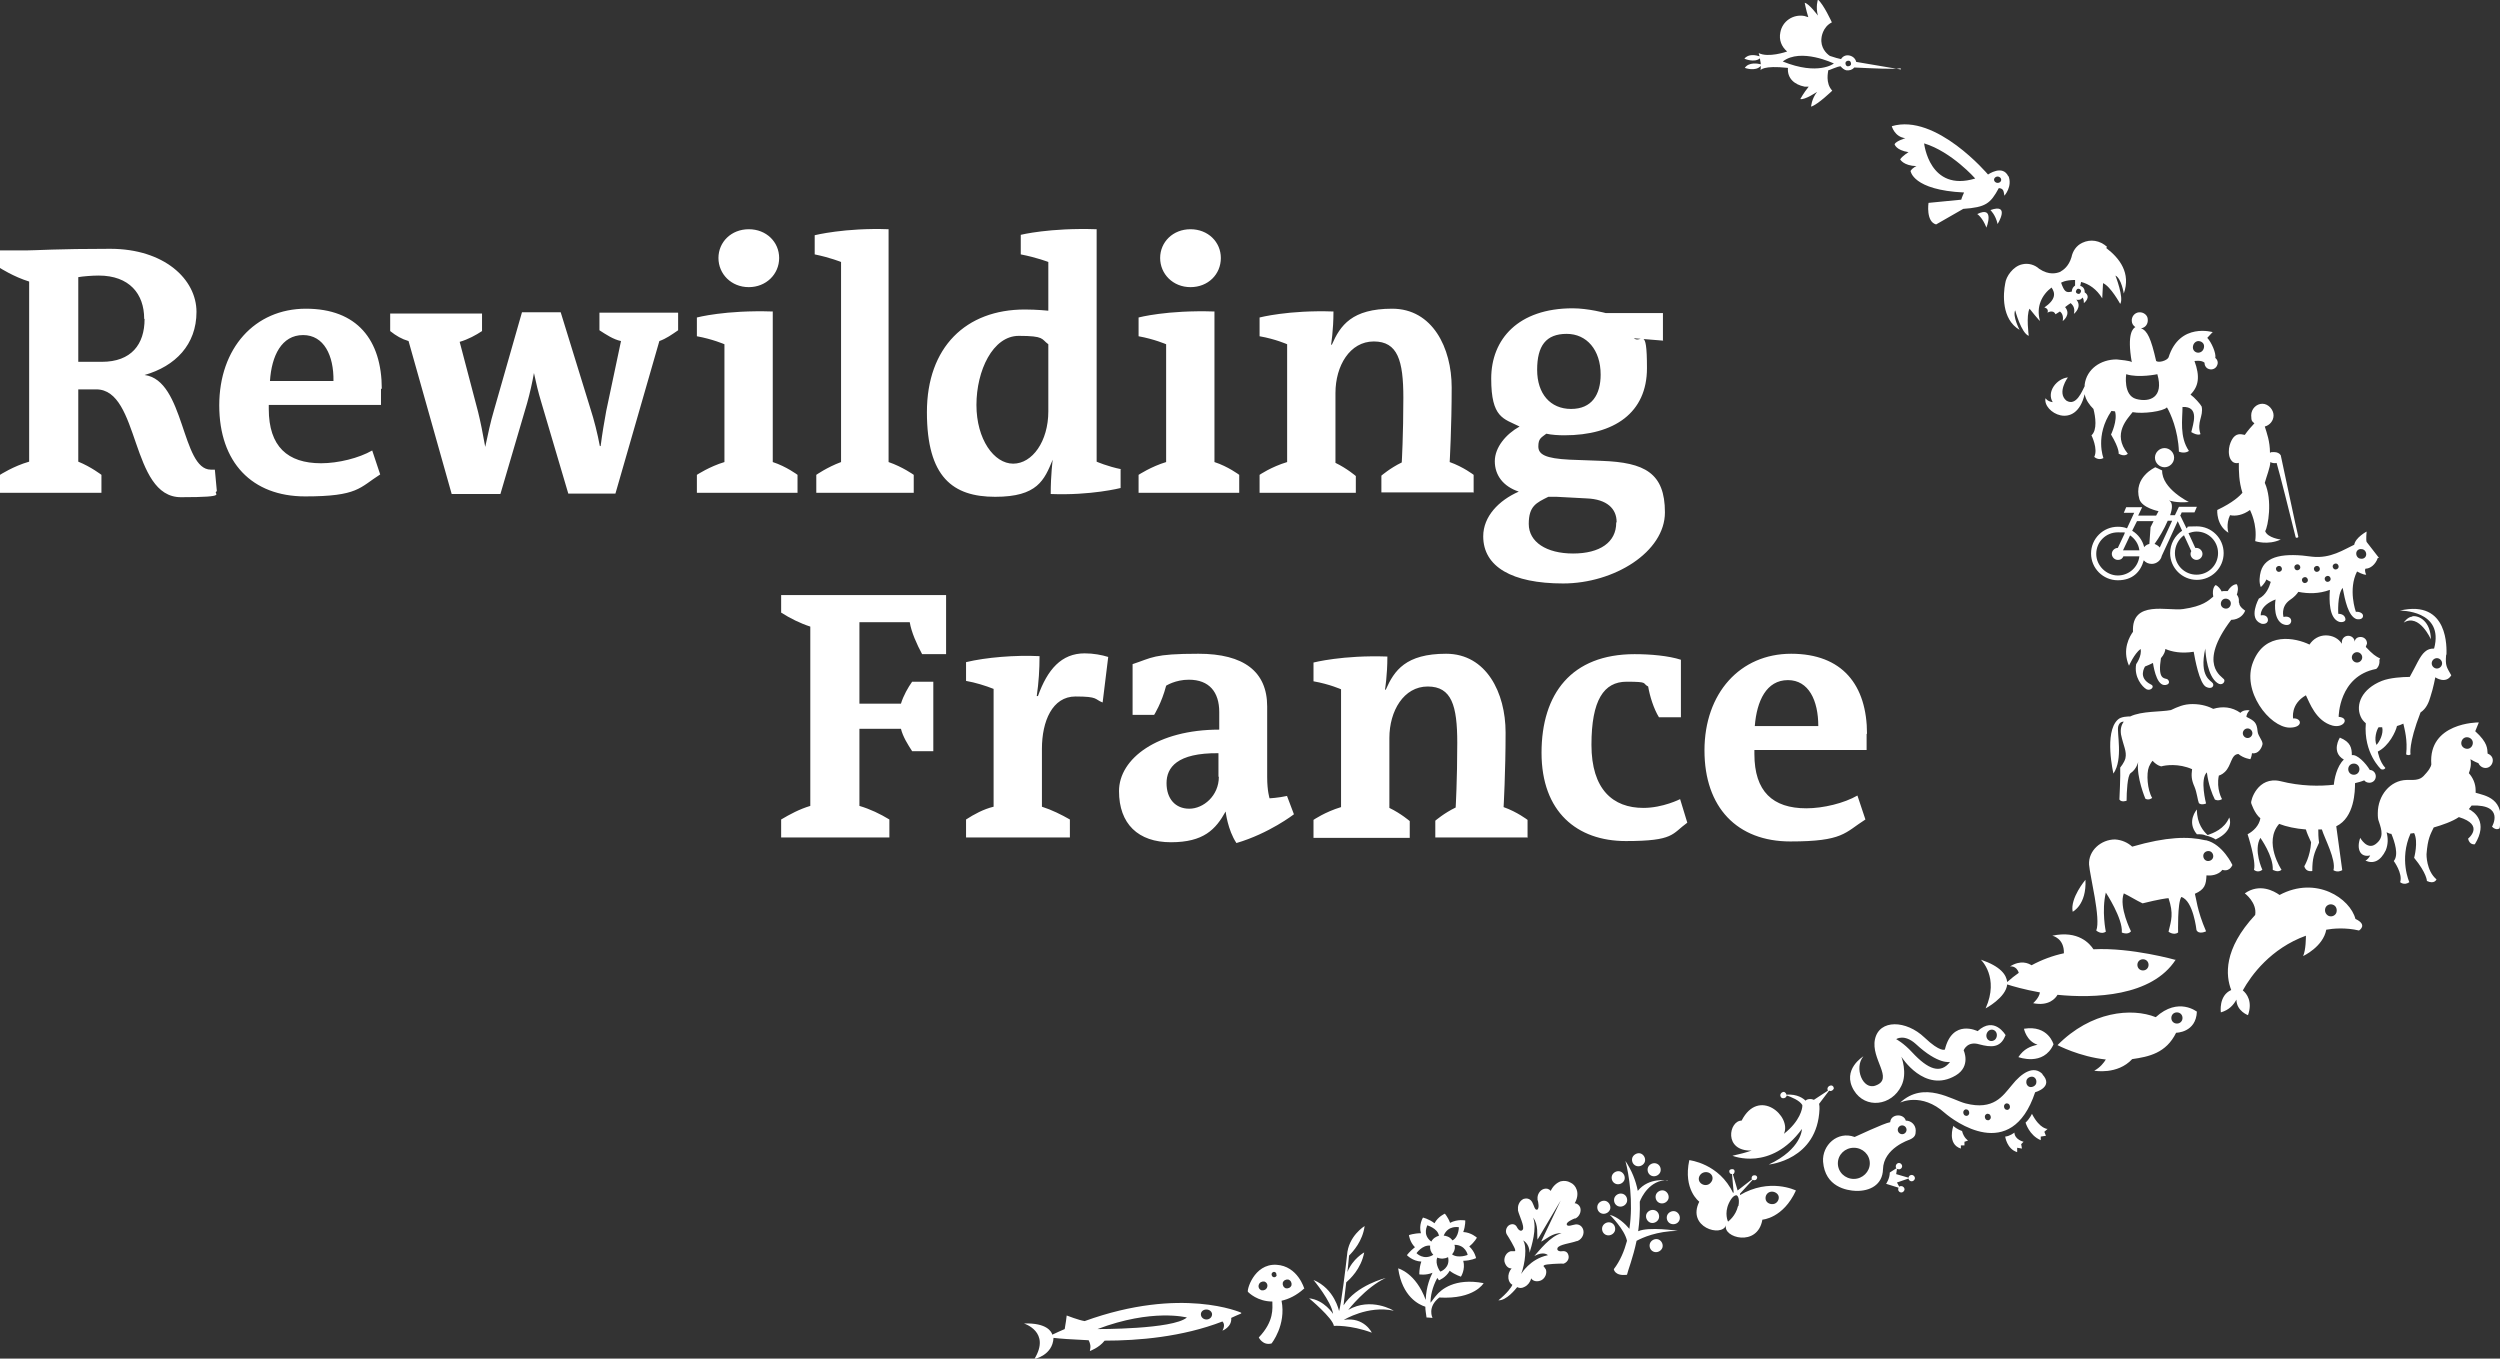 <?xml version="1.0" encoding="UTF-8"?>
<svg id="Layer_1" xmlns="http://www.w3.org/2000/svg" version="1.1" viewBox="0 0 626 340.2">
  <rect x="0" y="0" width="626" height="340.2" fill="#333333" stroke="none"/>
  <!-- Generator: Adobe Illustrator 29.5.0, SVG Export Plug-In . SVG Version: 2.1.0 Build 137)  -->
  <defs>
    <style>
      .st0 {
        fill: #fff;
      }
    </style>
  </defs>
  <g id="Rewilding_France">
    <path class="st0" d="M455.2,181.8h-15.8c.5-6.3,2.9-11.5,8.3-11.5,5.2,0,7.6,5.1,7.6,11.5M467.5,183.8c0-12.3-6.2-20.1-19-20.1s-21.7,9.9-21.7,24.2,8.2,22.8,21.5,22.8,13.6-2.2,18.8-5.5l-2-6c-3.3,1.9-8.5,3.2-12.8,3.2-8.4,0-13-4.2-13-13.6v-1h28.1c0-1.2,0-2.8,0-4.1M420.7,200.1s-4.3,2.2-9.2,2.2c-7.6,0-13-4.6-13-15.8s3.1-15.8,8.8-15.8,3.8.4,5.4,1.2c.4,2.4,1.4,5.6,2.7,7.7h5.5v-14.4c-3.1-1-7.6-1.4-11.6-1.4-15.8,0-23.3,9.9-23.3,24.7s8.9,22.1,21.1,22.1,11.5-1.8,15.4-4.6l-1.8-5.9ZM382.5,209.8v-4.5s-2.6-2-6-3.2c0,0,.5-8.8.5-18.7s-4.8-19.7-14.9-19.7-13,4.2-15.1,9h-.2s.6-3.5.6-8.3c-11.2-.4-18.5,1.5-18.5,1.5v4.7c4,.7,6.9,2,6.9,2v29.5c-4,1.2-6.9,3.2-6.9,3.2v4.5h24.1v-4.2s-2.2-1.9-5.1-3.3v-17.5c0-6.8,3.6-12.9,9.6-12.9s7.4,4.8,7.4,14.1-.4,16.2-.4,16.2c-2.9,1.4-5.1,3.3-5.1,3.3v4.2h23.2ZM305.2,194.5c0,4.8-3.9,8-7.4,8s-5.7-2.5-5.7-6.4,2.6-7.6,13-7.5v5.9h0ZM322.3,199.3c-2.3.5-4.4.6-4.4.6,0,0-.6-1.8-.6-5.3v-17.7c0-8.7-5.8-13.2-17.2-13.2s-11.6,1-16.5,2.6v12.7h5.4s1.9-3,3-7.3c0,0,2.3-1.5,5.7-1.5,5.1,0,7.6,3.1,7.6,8.1v4.4c-15.4,0-25.1,7.2-25.1,15.4s4.8,12.8,13,12.8,11.2-3.2,13.7-7.7h0s.5,4.6,2.7,7.9c8.2-2.4,14.4-7.2,14.4-7.2l-1.7-4.5ZM277.5,164.5c-1.6-.5-3.7-.9-5.9-.9-5.8,0-9.3,4-11.7,10.7h-.3c.5-3.4.7-6.7.7-10-6.1-.3-13.4.3-18.4,1.5v4.7c2.3.4,4.9,1.2,6.9,2v29.5c-2.5.6-4.9,1.9-6.9,3.2v4.5h26v-4.5c-2.1-1.2-4.5-2.4-7-3.2v-14.5c0-6.9,2.6-13.1,8.4-13.1s4.7.7,6.8,1.5l1.4-11.4ZM236.9,163.9v-14.9h-41.3v4.4c2.2,1.4,4.8,2.7,7.3,3.5v44.9c-2.7.8-5.1,2.1-7.3,3.4v4.5h27.1v-4.5c-2.3-1.4-4.8-2.6-7.5-3.4v-19.3h10.4c.5,2,1.7,3.9,2.8,5.6h5.3v-17.4h-5.3c-1,1.4-2.2,3.5-2.8,5.5h-10.4v-20.4h12.6c.4,2.5,1.8,5.6,3.1,8h6Z"/>
    <path class="st0" d="M404.7,130.9c0,4.9-4.1,7.7-10.8,7.7s-11.1-2.9-11.1-7.4,1.9-5.3,4.9-6.8c0,0,.5,0,2.1,0l7.5.4c5.1.2,7.5,2.6,7.5,5.9M400.8,93.8c0,5-2.2,8.6-7.4,8.6s-8.5-3.8-8.5-9.8,2.2-9,7.4-9c5,0,8.5,4,8.5,10.2M416.4,85.2v-6.8h-14.3s-4.4-1.2-8.3-1.2c-13.6,0-20.4,7.7-20.4,17.6s3.1,10,7.1,12c-3.4,1.9-6.2,5.2-6.2,8.7s2.1,6.3,6,7.6c-5,2.2-8.9,6.2-8.9,11.2,0,7.6,7.2,11.8,20,11.8s25.5-7.9,25.5-17.8-5.1-12.5-15.8-12.9l-8.1-.3c-6-.3-7.8-1.3-7.8-3.3s.7-2.2,2-3.2c1.3.3,3.1.4,4.5.4,12.6,0,20.7-5.7,20.7-16.8s-1.4-6-3.3-7.5l7.4.6ZM369,123.4v-4.5s-2.6-2-6-3.2c0,0,.5-8.8.5-18.7s-4.8-19.7-14.9-19.7-13,4.2-15.1,9h-.2s.6-3.5.6-8.3c-11.2-.4-18.5,1.5-18.5,1.5v4.7c4,.7,6.9,2,6.9,2v29.5c-4,1.2-6.9,3.2-6.9,3.2v4.5h24.1v-4.2s-2.2-1.9-5.1-3.3v-17.5c0-6.8,3.6-12.9,9.6-12.9s7.4,4.8,7.4,14.1-.4,16.2-.4,16.2c-2.9,1.4-5.1,3.3-5.1,3.3v4.2s23.2,0,23.2,0ZM310.3,123.4v-4.5s-2.8-2.1-6.2-3.2v-37.7c-11.9-.4-19,1.5-19,1.5v4.7c3.9.7,6.9,2,6.9,2v29.5c-3.7,1.1-6.9,3.2-6.9,3.2v4.5s25.2,0,25.2,0ZM305.7,64.6c0-4-3.2-7.2-7.6-7.2s-7.6,3.2-7.6,7.2,3.2,7.3,7.6,7.3,7.6-3.2,7.6-7.3M262.5,103c0,7.5-4,13.1-8.8,13.1s-9.2-6.1-9.2-14.7,4.1-17.3,10.6-17.3,5.6.8,7.4,2.1v16.7ZM280.8,117.5c-3.5-.7-6.2-1.9-6.2-1.9v-58.2c-11.8-.4-19,1.4-19,1.4v4.9c4.1.8,6.9,1.9,6.9,1.9v12.2s-2.8-.3-5.9-.3c-14.7,0-24.5,9.4-24.5,25.7s6.5,21.2,17.1,21.2,12.3-4.2,14.4-9.3h0c0,0-.5,3.7-.5,8.6,10.1.4,17.5-1.5,17.5-1.5v-4.8ZM228.8,123.4v-4.5s-2.8-2-6.3-3.2v-58.3c-10.9-.4-18.5,1.5-18.5,1.5v4.8c3.9.8,6.6,1.9,6.6,1.9v50.1c-3.5,1.3-6.2,3.2-6.2,3.2v4.5s24.5,0,24.5,0ZM199.7,123.4v-4.5s-2.8-2.1-6.2-3.2v-37.7c-11.9-.4-19,1.5-19,1.5v4.7c3.9.7,6.9,2,6.9,2v29.5c-3.7,1.1-6.9,3.2-6.9,3.2v4.5s25.2,0,25.2,0ZM195.1,64.6c0-4-3.2-7.2-7.6-7.2s-7.6,3.2-7.6,7.2,3.2,7.3,7.6,7.3c4.3,0,7.6-3.2,7.6-7.3M169.7,78.3h-19.6v4.4c1.7,1.1,3.5,2.3,5.4,2.7l-3.7,17.5c-.5,2.8-1,5.6-1.4,8.8h-.2c-.6-3.2-1.4-6.4-2.4-9.5l-7.4-24h-9.7l-7,24.5c-.9,3-1.5,6-2.2,9.2h0c-.6-3.4-1.2-6.4-1.8-8.8l-4.6-17.5c2.1-.6,4.1-1.7,5.6-2.7v-4.4h-23v4.4c1.5,1.2,2.9,2,4.6,2.5l10.8,38.3h12.2l6.7-22.8c.7-2.5,1.3-5.2,1.7-7.5h0c.5,2.4,1.1,4.9,1.8,7.2l6.8,23h11.8l11-38.2c1.7-.6,3.1-1.6,4.7-2.7v-4.4h0ZM83.4,95.4h-15.8c.4-6.3,2.9-11.5,8.3-11.5,5.2,0,7.7,5.1,7.6,11.5M95.6,97.4c0-12.3-6.2-20.1-19-20.1s-21.7,9.9-21.7,24.2,8.2,22.8,21.5,22.8,13.6-2.2,18.8-5.5l-2-6c-3.3,1.9-8.5,3.2-12.8,3.2-8.4,0-13.1-4.2-13.1-13.6v-1h28.1c0-1.2,0-2.8,0-4.1M36.2,79.9c0,6.3-3.3,10.7-10.7,10.7h-5.9v-21.2c1-.2,3.5-.4,5.1-.4,7.7,0,11.4,4.6,11.4,10.8M53.8,117.6s-.5,0-1,0c-7.4,0-6.5-22.4-16.6-23.7,7.7-2.2,13-7.6,13-15.8s-8.1-15.8-21.6-15.8-18.6.4-20.9.4H0v4.4s3.4,2.2,7.3,3.4v45.1c-3.9,1.1-7.3,3.3-7.3,3.3v4.5h25.4v-4.5s-2.6-2-5.8-3.3v-18.1h4.5c11,0,8.5,27,21.2,27s7.6-.9,9-1.5l-.5-5.4Z"/>
  </g>
  <path id="Icons_purple" class="st0" d="M562.8,184.8c-.7,0-1.2-.6-1.2-1.2s.5-1.2,1.2-1.2,1.2.6,1.2,1.2-.5,1.2-1.2,1.2M565.3,183.1c-.2-2.2-.8-2.6-2.8-3.6,0-.4.3-1.2.8-1.6-.7-.2-1.8,0-2.3.6-2.1-1.5-4.5-1.7-6.8-1-1-.5-2.7-1.2-5.2-1.2-2.2,0-3.7.7-5.4,1.5-2.5.5-7.3.2-10.2,1.6-.5,0-2.3,0-3.1.8-3.5,3.2-1.1,13.5-1.1,13.5,2.5-3.6.8-10.3,1.2-11.8.3-1.1,1-1.2,1.4-1.2-.6.8-.9,1.8-.7,3.2.6,2.9,1.5,4.2,1.1,6-.3,1.1-1.3,2.3-1.3,2.3.1,1.9-.2,8-.2,8,.5.8,1.8.3,1.8.3,0-2.1.2-6.3,1-6.9,1.5-1,1.9-2.8,1.9-2.8-.5,3.8,1.8,9.2,1.8,9.2.9.5,1.7-.2,1.7-.2-1.2-2-1.5-6.1-.8-7.8.5-1.1.9-1.5.9-1.5,1.2,1.3,2.2,1.4,2.2,1.4,1-.3,4.3-.8,7.7.7-.2,1.6-.2,2.6.6,4.4.6,1.4.8,3.4,1.1,4.1,0,0,.5.6,1.8.1,0,0-1.6-6.1.2-7.8.4,3.1,1.3,5.4,2,6.8,0,0,.8.5,1.8-.1,0,0-1.5-2.5-.8-5.9,0,0,.8-.2,1.5-.9,1.7-1.6,1.5-4.4,3.4-4.5,1.3,1.1,3,1.3,3,1.3,0,0,.3-.6.4-1.5,1.6.3,2.4-1.3,2.6-2.1.3-.9-1.1-2.1-1.2-3.4M620.5,180.9s-12.5,0-11.7,10.5c0,0,0,.7-1.2,2.1-1.1,1.3-1.6,1.9-4.4,1.8,0,0-.2,0-.3,0s0,0-.1,0h0s-.2,0-.2,0c-4.1.1-7.2,3.9-7.2,8.3,0,.8,0,1.5.3,2.2,0,0,0,0,0,0,.7,2.1,1.3,4-.9,5.6-2.1,1.5-3.8-1.6-3.8-1.6-1,2.8,0,5,2.5,4.4-.6,1.1-1.2,1.3-1.2,1.3,2,.9,3.8.1,5.1-2.6.6-1.5.6-3,.2-4.5.4.2.8.4,1.2.4.8,1.9,1.9,5.3.6,6.8,0,0,2.3,3.1,1.6,5.3,0,0,1,.9,2.3,0,0,0-2.6-5.7.3-12.2.1,0,.4,0,.9-.1,1.1,2.2,0,6.2,0,6.2,3.2,3.9,3.2,5.8,3.2,5.8,1.9.9,2.4-.4,2.4-.4-2.6-2.2-2.5-6.3-2.5-6.3.3-4,1-5,1.8-6.7,2.1-.6,4.7-1.5,6.3-2.6,6.6,2,2.3,5.4,2.3,5.4.4,1.7,1.7,1.4,1.7,1.4,3.4-5.5-.1-8.1-1.5-8.8.2-.3.5-.6.7-.9,8.4-.3,5.1,5.3,5.1,5.3,1.1,1.1,1.9.4,1.9.4,1.6-7.6-3.8-8.2-6-8.9,0-.2,0-.4,0-.6,0-1.7-.7-3.2-1.7-4.3.3-.8.7-2.1.4-3.5,0,0,.9.6,2,1,.3.7,1,1.2,1.8,1.2,1,0,1.8-.9,1.8-1.9,0-.8-.5-1.4-1.3-1.7-.1-1.2.1-2.7-3.1-5.6l.9-2.2ZM619.2,186c0,.8-.6,1.5-1.4,1.5-.8,0-1.5-.6-1.5-1.4s.6-1.5,1.4-1.5,1.5.6,1.5,1.4M550.2,253.4s-4.7-3.9-10.4,1.3c-6-2.4-16.2-1.5-24.6,7,0,0,5.5,2.9,12.1,3.6-.5.8-1.4,2-2.9,2.8,0,0,5.8,1.1,9.5-2.9,4.2-.6,8.5-1.5,11-6.6,0,0,5,0,5.2-5.3M546.5,254.9c0,.8-.6,1.4-1.4,1.4s-1.4-.6-1.4-1.4.6-1.4,1.4-1.4c.8,0,1.4.6,1.4,1.4M514.2,261.5s0,0,0,0c0,0,0,0,0,0,0,0-1.3-4.9-7.4-3.9,0,0,.6,3.1,3.4,4-1.8.4-3.4,1-4.8,3.1,0,0,6.3,2.4,8.8-3.2M589.8,230.1c-1.3-5.1-9.8-10.9-19-6-1.4-1-5-3-8.7-.4,0,0,3.1,2.3,2.6,5.4-8,8.6-7.4,15.2-6,18.8-3.2,1.4-2.6,5.6-2.6,5.6,2.1-.6,3.2-1.9,3.9-3.2,0,0,0,.1,0,.1.1,2.8,2.9,3.8,2.9,3.8,1.2-3.4-.3-5.4-1.3-6.2,2.1-3.8,7-10.5,15.8-13.7,0,.4,0,3.6-.7,5.1,0,0,5-2.3,5.8-6.6,1.6-.3,4.8-.6,8.2.2,0,0,2.3-1.4-.9-2.9M585,228.6c-.3.7-1.2,1.1-2,.7-.7-.4-1-1.2-.7-2,.3-.7,1.2-1.1,2-.7.7.3,1,1.2.7,2M544.9,240.4s-11.2-3.2-20.7-2.7c-.9-1.4-3.8-4.8-10.3-3.4,0,0,3,.6,2.9,4.4-2.8.6-5.5,1.6-8.1,3-.8-.5-2.7-1.4-5.4.3,0,0,1.6-.3,2.2,1.6-1,.7-1.9,1.4-2.9,2.3-.2-1.8-1.6-3.9-6.6-5.6,0,0,4.7,4.4,1.2,12.2,0,0,5.1-2.7,5.4-6,1.2.4,4.3,1.3,8.2,2-.2,1.4-1.7,2.7-1.7,2.7,3.9.8,5.6-1.2,6.1-2.1,9,.9,23.6.5,29.6-8.8M538,241.6c0,.8-.6,1.4-1.4,1.4s-1.4-.6-1.4-1.4.6-1.4,1.4-1.4,1.4.6,1.4,1.4M527.6,61.8c-1.8-1.6-4.1-2-6.2-1-1.5.7-2.4,2.1-2.7,3.6-.7,2.3-2,3.2-2.9,3.7-.8.3-2.7.9-5.2-.8-1.1-1-2.7-1.5-4.3-1.1-2.2.5-4,3-4.2,4.8-.5,2.5-1,8.9,3.6,11.6,0,0-1.8-3.4-1.1-4.9,0,0,1.5,5.7,3.4,6.4,0,0-.7-5.1.2-6.8,0,0,2.7,3.4,2.6,3-1-3.5.5-6.5,2.9-8.3,1,1.4,1.1,3-1.8,5,0,0,1.2.2.8,1.3,0,0,1.4-.9,2,.4l1.1-.7c.3.2,1,.9.7,2.4,0,0,2.2-1.6.6-3.5.8-.6.9-.7,1.4-1,.4.4,1.2,1.1.8,2.7,0,0,2.2-1.7.6-3.6.4.2,1.3.1,1.5-.5.3.2.4.7.4,1.4,0,0,2-1.5.2-2.7,0,0,0-.1,0-.2,0-.7-.5-1.3-1.1-1.4l.2-1c2,.5,3.9,1.8,5.3,4.1l.2-3.8c1.9.8,4.3,5.2,4.3,5.2,1-1.5-1.2-7.1-1.2-7.1,1.5.7,2.1,4.5,2.1,4.5,1.8-5.1-1-8.8-4.4-11.4M519.6,70.1v1.4c-.4.3-.8.7-.8,1.5-1.5.4-1.9,0-2.7-2.2,0,0,.9-.7,3.6-.7M521.1,72.8c0,.3-.2.7-.5.8-.3,0-.7-.1-.8-.5,0-.3.2-.7.5-.8.3,0,.7.1.8.5M595.7,139.7s-1.5-1.9-3.1-4c-.2-.5,0-2.6,0-2.6,0,0-2.8,1.5-3.1,3.3-2.6,1.2-5.9,3.5-10.5,3-6.9-1-11.8-.3-12.9,3.7-.3,1.1-.5,2.7,0,3.9,0,0,.9-.7,1.4-1.9.3.2.7.4,1.1.6-.4,1.4-1.2,3.3-3,4.2,0,0-2.7,4.9.5,6.2.3.2,1.7.3,1.8-.8,0-1.1-1-1.4-1.8-1.2,0,0-.4-2.4,3.7-4,0,0-.8,4.4,1.5,6,.8.5,2.1.7,2.4-.4.2-1.1-1-1.5-1.9-1.2,0,0-.8-2.5,1.5-4.2,1.2-.8,1.8-1.5,2.2-2.1,2.5.5,5.2.5,7.9-.5-.2,2.7-.2,7.1,2.3,8,.7.2,1.6,0,1.6-.6-.1-1.5-1.8-1.4-1.8-1.4,0,0-.3-4.8,1.1-6.5.6,3.2,1.4,7,3.4,7.8.8.2,1.7,0,1.7-.8,0-.7-1-1.1-1.8-1,0,0-2-5.6.3-10.1,0,0,1.6.9,2.3.8,0,0-.5-.9-.2-1.5,1.2,0,2.5-1,3.1-2.7M571.4,142.5c0,.4-.4.7-.8.7-.4,0-.7-.4-.7-.8s.4-.7.8-.7c.4,0,.7.4.7.8M576,142.1c0,.4-.4.7-.8.7-.4,0-.7-.4-.7-.8,0-.4.4-.7.8-.7.4,0,.7.4.7.8M577.9,145.3c0,.4-.4.7-.8.7-.4,0-.7-.4-.7-.8s.4-.7.8-.7c.4,0,.7.4.7.8M580.9,142.5c0,.4-.4.7-.8.7-.4,0-.7-.4-.7-.8s.4-.7.8-.7c.4,0,.7.4.7.8M583.6,145c0,.4-.4.7-.8.7s-.7-.4-.7-.8.4-.7.8-.7c.4,0,.7.4.7.8M585.6,141.9c0,.4-.4.7-.8.7s-.7-.4-.7-.8.4-.7.8-.7c.4,0,.7.4.7.8M592.5,138.8c0,.7-.6,1.2-1.3,1.1-.7,0-1.2-.6-1.2-1.3,0-.7.6-1.2,1.3-1.1.7,0,1.2.6,1.2,1.3M604,154.4c-1.2.1-2.1,1.5-2.1,1.5,3.9-2.4,6.8,4.2,6.8,4.2-.1-4.5-2.9-6-4.6-5.8M612.6,163.8c0-1.2.7-13.8-11.7-10.9,0,0,11.2-.2,8.6,9.5-1,0-1.6.2-2.3.8-1.3,1.1-2.2,3.5-3.8,6.3-1.8,0-5,.2-7,1-5,2-6.6,5.9-5.3,8.9.3.7.7,1.2,1.3,1.7-.6,7.5,3.8,11.5,3.8,11.5.8.3,1.1-.3,1.1-.3-1.5-1.6-1.9-4.1-1.9-4.1,2.8-1.4,4.5-5,4.8-6.4.6-.2,1-.3,1.6-.6.3,1.4,1.1,4.1.7,7.7,0,0,.6.4,1.1,0,0,0-.6-2.5,2.5-10.5,1.5-1,2.1-2.6,2.5-4,.7-2.1,1.2-4.8,1.2-4.8,0,0,2.6,1.8,4-.5-1.2-2.1-1.5-2.4-1.3-5h0M595.1,186.6c-.7-1.6,0-3.8.5-4.5.3,0,.6,0,.9,0,.4,1.6-.7,3.7-1.4,4.4M611.5,166.1c0,.7-.6,1.3-1.3,1.3s-1.3-.6-1.3-1.3.6-1.3,1.3-1.3c.7,0,1.3.6,1.3,1.3M558.2,204.7c-1.2,2.9-4,3.9-5.4,4.4-1-.9-2.7-2.8-2.7-6.4,0,0-2.7,3,0,6.2,1.1,0,1.5,0,2.2.3,0,0,0,0,0,0,1,.2,2.1.7,2.5,1,4.9-2.3,3.4-5.5,3.4-5.5M552.2,210.4c-4.2-1-9.7-.9-18.3,1.6h0c-1.1-1-2.6-1.7-4.3-1.8-3.5,0-6.7,2.8-6.5,6.3.2,2.8,3,13.6,1.8,16.5,0,0,1.2,1.1,2.4.3,0,0-1.1-5.2,0-9.8,0,0,4.3,6.5,4,10,0,0,1.5.7,2.3-.3,0,0-3.1-6.1-1.8-9.5,1.5.7,3,1.7,4.7,2.5,4-1,6.1-1.3,6.5-1.3,1.3,3.9.7,5.5,0,8.4,0,0,1.3,1,2.4.2,0,0-.2-7.4.8-8.9,3,.9,3.8,8.3,3.8,8.3.6,1.2,2.4.3,2.4.3-2.3-5.3-2.5-8.5-2.8-9.4,2.5-1.1,2.8-2.3,2.9-4.6,1,.1,2.9,0,4-1.4,0,0,1.6.7,2.5-1.2,0,0-2.4-5.2-6.6-6.2M553,213.1c.7,0,1.2.6,1.2,1.3s-.6,1.2-1.3,1.2c-.7,0-1.2-.6-1.2-1.3,0-.7.6-1.2,1.3-1.2M522.2,220.3s-3.9,4.6-3.2,8c0,0,3.5-1.7,3.2-8M585,206.9c4.6-2.2,4.7-8.9,4.7-10.8.8-.2,1.6-.4,2.3-.7.3.4.8.6,1.3.6.9,0,1.6-.7,1.6-1.6s-.7-1.6-1.5-1.6c-1-1.7-3.2-4-4.5-3.7,0-1.8-.3-3.3-3-4.4,0,0-2.3,3.6,1,5.5-1.8,1.7-2.4,5-2.5,6.3-3.5.4-8.3.4-13.4-.9-5.7-1.3-7.5,4.9-7.3,5.5,0,0,.8,2.6,2.3,3.8-.3,1.8-1.7,3.2-3.2,4,0,0,2.2,6.7,1.6,8.9,0,0,.9.9,2.1,0,0,0-2.3-4.9-.5-8,0,0,3.3,4.6,3.1,8,0,0,1.3.8,2.2,0,0,0-4.6-6.9-.6-11.5,1.8.7,4.1,1.2,6.7,1.4.2.8.8,2.1,1.3,3.2-.2,3.6-1.7,6-1.7,6,.4,1.6,2,1.2,2,1.2,0-3.1.4-4.4,1.7-7.1-.2-1.3-.2-2.5-.2-3.3.3,0,.6,0,.9,0,.7,2.3,3.6,7.6,2.9,10.2,0,0,.9.7,2.2,0M590.8,192.6c0,.8-.6,1.4-1.4,1.4s-1.4-.6-1.4-1.4.6-1.4,1.4-1.4,1.4.6,1.4,1.4M560.6,150.8s.2-1.1-.5-1.9c.2-.6.5-1.7,0-2.6,0,0-1.1-.2-2.3,1.7-.3,0-.5,0-.8,0-.2,0-.5,0-.7.1-.3-.6-.8-1.3-1.5-1.6,0,0-1,.6-.6,2.9-1.2,1-2.6,2.4-7.5,3.1-3.8.6-13-2.4-12.6,5.7-.8,1.1-2.8,4.4-1,8.5,0,0,1.3-3,2.9-4.2.4,1.7-1.1,3.8-1.1,3.8-.6,3.2,1.5,5.7,2.6,6.3,1,.5,2.2-.7,1.1-1.2-3.4-1.7-1.5-4.4-1.5-4.5.8-.3,1.4-.6,2-.9.3,1.9,1.2,6.4,3.6,5.4.8-.4.3-1.3-.2-1.4-.8-.2-2.2-.2-1.4-5.2.8-.9,1.1-1.8,1.1-2.3,1.6.7,4,1.2,7.1.7.3,1.7,1.4,7.9,3.1,8.8,1.4.7,2.1-.2,1.7-.9-.4-.7-3.5-1.5-1.9-8.7,0,0,0,0,0,0,.1,1.8.6,6.9,3,8.6,1.2.9,2.1-.3,1.7-.9-.5-.7-6.7-3.7,1.8-14.9,0,0,2.5.1,3.5-2.3,0,0-1.5-.9-1.5-1.9M558.6,151.1c0,.7-.5,1.3-1.2,1.3-.7,0-1.3-.5-1.3-1.2,0-.7.5-1.3,1.2-1.3.7,0,1.3.5,1.3,1.2M596,164.9c-1.2-.6-1.8-1-3.6-2.9,0-.2.3-.7.3-.9,0-.9-.7-1.6-1.6-1.6s-1.4.5-1.5,1.2c0-.8-.7-1.5-1.6-1.5s-1.6.7-1.6,1.6h0c0,.2,0,.3,0,.4-.8-1.3-2.3-2.1-4-2.1s-3.2.9-4.1,2.3c-3.5-1.7-11.1-3.3-14.1,4.3-3,7.3,4.1,16.4,9.1,16.5,3.6,0,3-2.5.9-2.3,0,0-.7-3.6,3.2-5.8.9,1.8,2.5,6.5,6.7,7.6,2.9.7,4.3-2,1.5-2.2,0,0,0-10.2,9.4-12,0,0,1-.7.8-2.3M591.5,164.6c0,.7-.6,1.3-1.3,1.3s-1.3-.6-1.3-1.3.6-1.3,1.3-1.3c.7,0,1.3.6,1.3,1.3M502.9,44.2c-1.4-3.1-5.1-.5-5.1-.5,0,0-13-15.4-24.1-12.1,0,0,.7,2.7,3.4,3,0,0-2.3.7-2.7,1.5,0,0,.3,1.5,3.5,2,0,0-1.5.9-2.1,1.8,0,0,.8,1.6,4.1,1.7,0,0-.9.3-1.5,1.2,0,0,.5,4.8,13.4,5.4,0,0-.6,1.3-.7,1.8l-8.2.8s-.7,4.7,1.9,5.4l6.8-3.9c5.6-.4,6.8-1.3,8.9-5.2,1.3.1,1.2.9,1.4,1.9,0,0,2.1-2.3,1-5M494.6,44.7c-11.5,3.5-12.8-8.8-12.8-8.8,6.9,2.1,12.8,8.8,12.8,8.8M501.1,45c0,.5-.4.8-.9.8s-.9-.4-.9-.8.4-.8.9-.8c.5,0,.9.4.9.8M495.1,53.6s1.3.8,2.3,3.4c0,0,2.2-5.6-2.3-3.4M498.4,52.6s1.3,1.2,1.8,3.5c0,0,3.3-5.3-1.8-3.5M476,17.4s-6.4-1.1-11.2-1.9c-.2-.8-.8-1.4-1.7-1.6-.9-.2-1.7.2-2.1.9-.2,0-2-.5-2.8-.8-.9-.6-2.4-2.1-2.1-4.5h0s0,0,0,0c0,0,0,0,0,0,0,0,.2-2.7,2.6-3.9,0,0-2.1-4.6-3.5-5.7,0,0-.6,1.8,0,4,0,0-2.2-3-3.3-3.2,0,0,.3,1.7.9,3.6-.3-.1-.6-.2-1-.3-2.8-.5-5.5,1.3-6,4.1-.4,1.9.3,3.6,1.7,4.8-.3.1-4.7,1.6-7.1.4,0,0,0,.3.2.8-.9-.3-2.8-.7-3.8.6,0,0,2.5,1.1,3.9-.1,0,.5.2,1,.2,1.5-.7-.2-3-.6-4,.9,0,0,2.7,1,4-.5,0,.5,0,.9-.1,1.1,0,0,.6-1.3,6.9-.6-.2,2.6,1.6,4.2,4.2,4.7.3,0,.7,0,1,0-1.3,1.6-2.1,3.1-2.1,3.1,1.1.3,4.2-1.8,4.2-1.8-1.4,1.8-1.5,3.7-1.5,3.7,1.7-.5,5.3-4,5.3-4-1.8-1.9-1-4.8-1-5.1.3,0,2.3-1,3.1-1,.3.4.9.9,1.4,1,.8.1,1.5-.1,2-.7,4.3.2,10.2.5,11.6.2M459.2,15.9s-3.9,3.1-12.8-.5c4.5-3.5,12.8.5,12.8.5M463.5,16c0,.4-.4.6-.8.6-.4,0-.6-.4-.6-.8,0-.4.4-.6.8-.6.4,0,.6.4.6.8M546,129h0l.3-.7h3.2l.6-1.4h-4.5l-1,2.1h-1.2c.6-1.7.7-3.2-.3-3.7,0,0,1.8.7,5,.4,0,0-6.8-3.3-6.7-7.9l-1.7-.8s-5.6,2.5-4,8c.7,2.2,4.8,3,4.8,3l-.6,1.1h-4.5l1-2.1h-4l-.6,1.4h2.6l-1.8,3.9c-.7-.3-1.5-.4-2.3-.4-3.7,0-6.7,3-6.7,6.7s3,6.7,6.7,6.7,5.7-2.1,6.5-5c.5.6,1.2.9,2,.9,1.2,0,2.3-.9,2.5-2h0l1.9-4.1,2.1-4.6,1.1,2.4c-1.8,1.2-3,3.3-3,5.6,0,3.7,3,6.7,6.7,6.7s6.7-3,6.7-6.7-3-6.7-6.7-6.7-1.8.2-2.6.5l-1.6-3.3ZM546.9,134.1l1.8,3.9c-.1.2-.2.4-.2.7,0,.8.7,1.5,1.5,1.5s1.5-.7,1.5-1.5-.7-1.5-1.5-1.5-.2,0-.3,0l-1.7-3.7c.6-.2,1.3-.4,2-.4,3,0,5.4,2.4,5.4,5.4s-2.4,5.4-5.4,5.4-5.4-2.4-5.4-5.4c0-1.8.9-3.5,2.3-4.5M532.1,133.4l-1.8,3.8h0c-.8,0-1.5.7-1.5,1.5s.7,1.5,1.5,1.5,1.2-.4,1.4-.9h4c-.3,2.7-2.6,4.8-5.4,4.8s-5.4-2.4-5.4-5.4,2.4-5.4,5.4-5.4,1.2.1,1.8.3M533.3,134c1.3.9,2.2,2.2,2.4,3.8h-4.1s0,0,0,0l1.8-3.8ZM539.3,130.4l-.8,1.6-.3,4.2c-.5.1-1,.4-1.3.8-.4-1.7-1.5-3.2-3-4.1l1.2-2.4h4.3ZM543.9,130.4l-1.1,2.4-2,4.3c-.3-.4-.8-.7-1.3-.9,1.1-1.5,2.4-3.7,3.3-5.8h1.1ZM544.4,114.6c0-1.3-1.1-2.4-2.4-2.4s-2.4,1.1-2.4,2.4,1.1,2.4,2.4,2.4,2.4-1.1,2.4-2.4M554.2,83.2s-8.4-2.6-11.2,6.3c-.4.8-2.4,1.4-3.1.9-1.3-5.7-2.2-7.6-3.8-8.2,1.1-.1,1.8-1.1,1.7-2.2,0-1.1-1.1-1.9-2.2-1.8-1.1.1-1.9,1.1-1.8,2.2,0,.6.4,1.2.9,1.5-.5.3-2.2,1.4-.9,8.8-.3-.4-3-.6-3.8-.7-4,0-7.5,2.4-8,6.3,0,.1,0,.3,0,.4-.6,1.1-2.1,5.2-4.6,3.6-2.4-2,.4-5.8.4-5.8-2.8.3-5.4,3.6-3.8,6.2-1.4-.2-1.8-1-1.8-1-.8,3.5,7.6,8.3,9.8-1,.3,1.5,1.2,2.7,2.2,3.7.5,1.9,1,5.3-.5,6.6,0,0,1.7,3.4.7,5.4,0,0,1,1,2.3.3,0,0-2.2-5.6,2-11.8,0,0,.7.1.9.1.7,2.3-1,5.8-1,5.8,2.2,3.7,1.9,4.8,1.9,4.8,1.6.9,2.3,0,2.3,0-4.1-5,.1-8.9,1.2-10.4,2.6.5,7.7-.2,8.6-1.2.9,1.5,2.8,5.7,3,11.1,1.6.6,2.5-.2,2.5-.2-2.4-3.5-1.6-8-1.6-11,4.4-.2,2.6,4.4,2.2,6.3,1.7,1,2.3.5,2.3.5-1-3.1.8-4.4.3-6.9-.3-.6-1.8-2.3-2.8-3,2.1-2.1,2.4-4.6,1-8.4,0,0,1.7-.3,2.5.4,0,.7.4,1.4,1.1,1.6.8.3,1.8-.1,2.1-1,.3-.7,0-1.4-.5-1.8.3-1.1-1-4-2-5l1.3-1.4ZM540.2,93.7c1.7,5.9-2,7.1-5.3,6.2-3.3-.9-2.5-6.2-2.5-6.2,3.1,1,7.8,0,7.8,0M551.9,86.7c0,.8-.5,1.5-1.3,1.6s-1.5-.5-1.5-1.3c0-.8.5-1.5,1.3-1.6.8,0,1.5.5,1.5,1.3M570,115.7c1,3.4,3.5,13.5,4.8,18.7,0,.4.7.3.7,0-.2-.6-4.4-20.4-4.4-20.4-.3-.5-.9-.8-1.7-.8s-.7,0-1,.2c0-2.9-.8-5-1.3-6.6,1.2-.3,2.2-1.4,2.2-2.8s-1.3-2.9-2.8-2.9-2.8,1.3-2.8,2.9.3,1.5.8,2c-.6.6-1.8,2-2.4,2.9-.4,0-1.8-.7-2.9.7,0,0-1.5,1.9-1,4.5,0,0,.4,2.3,2.4,1.8,0,2.2,0,4.6.9,7.5-.7.8-2.3,2.4-6.3,4.3,0,0-.3,3.8,2.8,5.7,0,0-.7-2.1.4-4.4,1.4.3,3.2,0,5-1.3,0,.1,1.9,3.5,1.3,7.8,0,0,3.1,1.1,6.4-.4,0,0-3.3-.4-3.9-2.1.7-1.1,1.9-7.7-.1-12.1.5-1.8,1.3-3.7,1.4-5.2.3.2,1,.4,1.7.2M310.8,328.7s-14.9-6.7-39.2,2.1c-1.4-.2-4.5-1.4-4.5-1.4,0,.2-.3,2.4-.5,3.4-1,.4-2,.9-3.1,1.4-.2-.7-1.3-3-7.1-2.8,0,0,6.8,2.1,2.6,8.9,0,0,4.6-.9,4.8-5.3,1.5.2,4.5.4,8.8.6.4.8.6,1.5.3,2.7,0,0,2.3-.8,3.7-2.6,8.4,0,19.4-.9,29.5-4.8.3.3.7,1,0,2.3,0,0,2.4-.9,2.2-3.2.8-.4,1.6-.7,2.5-1.1M297.2,329.9c-3.5,3-22.4,2.9-22.4,2.9,13.7-5.2,22.4-2.9,22.4-2.9M303.5,329.1c0,.7-.6,1.3-1.4,1.3s-1.4-.6-1.4-1.3.6-1.2,1.4-1.2,1.4.6,1.4,1.2M479.7,283.1c0-1.4-1.1-2.5-2.5-2.5-.2-.8-1-1.3-1.9-1.3s-1.9.5-2,1.7c-1.5.2-8.8,3.7-8.9,3.7-4.3-1.6-8.2,2.1-7.9,6.2.5,6.3,5.9,7.2,8.2,7.3,3.5.1,6.7-1.5,6.8-5.4.1-5.3,6.6-7.4,6.6-7.4,1.4-.6,1.6-1.2,1.6-2.3M468.2,291.3c0,2.1-1.8,3.9-4,3.9s-4-1.7-4-3.9,1.8-3.9,4-3.9,4,1.7,4,3.9M477.4,282.9c0,.6-.5,1.1-1.1,1.1s-1.1-.5-1.1-1.1.5-1.1,1.1-1.1c.6,0,1.1.5,1.1,1.1M472.2,296.4l3.2,1c0,.1-.1.2-.1.4,0,.5.4.8.8.8s.8-.4.8-.8-.4-.8-.8-.8-.4,0-.5.2l-.6-1.1,2.9-1c0,.4.4.7.8.7s.8-.4.8-.8-.4-.8-.8-.8-.8.3-.8.7l-3.1-.9.2-1.3c.1,0,.3.1.5.1.5,0,.8-.4.8-.8s-.4-.8-.8-.8-.8.4-.8.8,0,.4.2.5l-1.7,1.1c0,1.5-.9,2.8-.9,2.8M512.8,282.7s-2,.1-4-3.8c0,0-.6,1.3-1.6,2.2,0,0,.9,3.2,3.8,4.4v-.9c.1,0,1.3-.2,1.3-.2l-.4-1,.8-.7ZM511.5,269c-2.2-2.3-5.2-.5-7.8,2.8-2.2,2.6-4.5,6.3-11.5,4.5-3.3-.8-10.4-5.8-16.4-.2,0,0,5.3-2.7,11.2,2.6,2.2,1.9,16.6,12.8,22.6-5.2,0,0,4.8-1.3,1.8-4.5M493.1,278.7c0,.4-.4.8-.8.7-.4,0-.7-.4-.7-.9,0-.4.4-.8.8-.7.4,0,.7.4.7.9M498.5,279.8c0,.4-.4.8-.8.7-.4,0-.7-.4-.7-.9,0-.4.4-.8.8-.7.4,0,.7.4.7.9M503.3,277.2c0,.4-.4.8-.8.7-.4,0-.7-.4-.7-.9,0-.4.4-.8.8-.7.4,0,.7.4.7.9M509.9,271c0,.7-.7,1.2-1.4,1.2s-1.2-.7-1.1-1.4c0-.7.7-1.2,1.4-1.2.7,0,1.2.7,1.1,1.4M489.1,282s-1.6,4.5,1.9,5.6v-.8s.9,0,.9,0v-.9s.9-.3.9-.3c0,0-1.1-.7-1.5-2.4,0,0-1.3-.4-2.2-1.3M504.4,283.6s-1.1.9-2.3,1c0,0,.4,3.1,3,3.9v-1.1c0,0,1.2.2,1.2.2l-.2-1.1.6-.6s-2.2-.5-2.3-2.3M502.2,259.2s-2.8-4.9-7-1c0,0-6.3-3.2-8.2,4.6,0,0-1.1.8-5.1-3-4.6-4.4-11.3-4.6-12.4.4-1.1,5,4.8,9.9.2,11.6-3.3,1.3-5.5-4.5-3.1-7.3,0,0-5.5,3.3-2.4,8.5,2.9,4.8,9.5,3.9,11.9-1.1,1.6-3.2,0-7.3,0-7.3,0,0,5.8,9.3,13.6,4.7,3.9-2.3,2-6.3,2-6.3,0,0,.9-2.4,3.9-1.5,3,.8,5.3.9,6.5-2.1M488.3,265.9c-2.4,3.1-5.5,1.9-9.5-2.4-2.1-2.3-4-3.3-4-3.3,0,0,2-1.4,4.9,1.2,5.7,5.3,8.6,4.5,8.6,4.5M499.3,260.5c-.7.4-1.5.1-1.8-.6s0-1.5.6-1.9c.7-.4,1.5-.1,1.8.6s0,1.6-.6,1.9M435.7,299.2s0-.1,0-.3l3.2-3.5c.1.1.3.2.5.1.4,0,.6-.4.6-.7s-.4-.6-.8-.5c-.4,0-.6.4-.6.7,0,.1,0,.2.1.3l-3.6,2.8-1.2-4.1c.1,0,.2,0,.3-.2.2-.3.2-.7,0-.9s-.7-.2-1,0-.2.7,0,.9c.1.1.3.2.5.2l.4,4.5c-.1.1-.1.3-.1.3-3.5-7.5-11-8.3-11-8.3-1.6,7.4,2.5,10.4,2.5,10.4-3.2,6.4,5.6,9,6.7,5.9-.9,3.1,7.9,5.6,9.1-1.4,0,0,5.2-.3,8.4-7.3,0,0-6.6-3.3-14.1,1.2M428.3,296.2c-.6.7-1.7.7-2.4.1-.7-.6-.7-1.6,0-2.3.6-.6,1.7-.7,2.4-.1.7.6.7,1.6,0,2.3M435.2,302c-.6,2.5-2.3,3.7-2.5,3.9,0,0-1-2,.2-4.6.8-1.7,1.5-2,1.9-2,.2,0,.9.6.5,2.7M442.1,300.2c-.1-.9.5-1.7,1.4-1.8.9-.1,1.8.5,1.9,1.3s-.5,1.7-1.4,1.8c-.9.1-1.8-.4-1.9-1.3M459.2,272.7c0-.5-.2-.9-.7-.9-.4,0-.8.3-.9.7,0,.2,0,.4.1.6l-3.5,2.3c-.3-.1-.5-.2-.9-.2-.5,0-.9.1-1.2.4-.5-.5-2-1.7-4.8-1.5,0-.3-.3-.6-.6-.7-.4,0-.8.3-.9.7s.2.9.7.9c.4,0,.8-.2.9-.7,1.1.4,3.2,1.2,3.9,2.4,0,.1,0,.2,0,.3,0,.5-.5,3.7-4.6,6.9,2-4.4-6.3-11.7-10.6-3.3-3.2,0-4.6,7.7,2.5,7.5-1.4.5-3,.9-4.8,1.3,0,0,9.6,4,17.4-6.7,0,0,0,5-8.3,8.9,0,0,12.2-1.1,12.7-13.9,0-.5,0-.9-.1-1.3l2.5-3.3c.1,0,.2.1.3.1.4,0,.8-.3.9-.7M359.8,324.2c-.6.6-1.2,1.6-1.6,2,0-1.6.4-3.8,1.7-6.2h0c.3.4.5.7.4.6,0,0,1.8-.7,2.7-2.4,1.4,1.1,3,1.5,2.8,1.5,0,0,1.2-1.8.6-4,1.8,0,3.4-.7,3.2-.7,0,0-.3-1.6-1.7-2.9,1.3-1,2-2.3,1.9-2.2,0,0-1.4-1.3-3.4-1.4.6-1.6.5-3.1.5-2.9,0,0-1.9-.4-3.8.6-.5-1.4-1.4-2.4-1.3-2.3,0,0-1.7.7-2.6,2.4-1.4-1.1-3.1-1.5-2.9-1.4,0,0-1.1,1.8-.5,3.9-1.7,0-3.2.5-3,.5,0,0,.2,1.7,1.5,3-1.3,1-2.1,2.1-2,2,0,0,1.4,1.5,3.6,1.6-.6,1.7-.5,3.4-.5,3.2,0,0,1.6.3,3.3-.4-.5,1-1.6,3.4-1.7,6.8-2.5-6.8-6.9-7.9-6.9-7.9,1,7.1,5.2,9.1,6.8,9.6,0,.9.2,1.8.3,2.7,0,0,.4,0,1.5.1,0,0-1.4-2.7,1.7-5.1,8.8.5,11.1-3.6,11.1-3.6-7.3-1.4-10.7,1.7-11.8,3M367.5,314.2c.2,0-2.4,1-3.9-.1.1-.2.3-.4.4-.6.3-.6.4-1.2.2-1.8,2.8,0,3.3,2.5,3.3,2.5M365.3,307.2c0-.2.1,2.5-1.6,3.4-.3-.4-.7-.8-1.3-1-.3-.1-.6-.2-.9-.2,1.1-2.7,3.8-2.1,3.8-2.1M362.6,314.8c.6,2.7-1.9,3.6-1.9,3.6,0,.2-1.5-1.9-.8-3.5.9.4,1.9.3,2.7-.1M360.4,309.4c-.8.2-1.6.7-2,1.5-2.4-1.8-.9-4.1-1-4.1-.2,0,2.6.7,2.9,2.6M354.7,313.8c-.1.1,1.4-2.1,3.4-1.9-.1.9.2,1.7.8,2.3-2.4,1.5-4.2-.4-4.2-.4M420.6,305.3c.2-.9-.4-1.8-1.2-2-.9-.2-1.8.4-2,1.2-.2.9.3,1.8,1.2,2,.9.2,1.8-.3,2-1.2M417.8,300.1c.2-.9-.4-1.8-1.2-2-.9-.2-1.8.4-2,1.2-.2.9.3,1.8,1.2,2,.9.2,1.8-.4,2-1.2M413.4,306.2c.9.2,1.8-.4,2-1.2.2-.9-.3-1.8-1.2-2-.9-.2-1.8.4-2,1.2-.2.9.4,1.8,1.2,2M417.6,295.6s-4.7-.9-7.5,2.6c-.5-2.6-1.5-5.1-3.1-7.5.9,3.3,2,10.3,1,17-1-1.2-2.9-3-4.9-3.5,0,0,3.7,3.6,4.3,6.5-.7,2.6-1.7,5-3.3,7.1,0,0,.2,1.8,3.3,1.4.2-1,1.5-4.2,2.4-8.5,1.5-.8,5-2.4,10.3-2.5,0,0-7.2-1.1-9.9.1.3-2.2.5-5,.4-7.4.4-1.1,2.5-5.5,7-5.4M415.8,293.3c.2-.9-.3-1.8-1.2-2-.9-.2-1.8.4-2,1.2-.2.9.3,1.8,1.2,2,.9.2,1.8-.4,2-1.2M411.9,290.8c.2-.9-.4-1.8-1.2-2s-1.8.4-2,1.2c-.2.9.3,1.8,1.2,2,.9.2,1.8-.4,2-1.2M406.2,298.9c-.9-.2-1.8.4-2,1.2-.2.9.3,1.8,1.2,2,.9.2,1.8-.4,2-1.2.2-.9-.3-1.8-1.2-2M405.6,293.3c-.9-.2-1.8.4-2,1.2-.2.9.3,1.8,1.2,2,.9.2,1.8-.4,2-1.2.2-.9-.4-1.8-1.2-2M402,300.7c-.9-.2-1.8.4-2,1.2-.2.9.3,1.8,1.2,2,.9.2,1.8-.4,2-1.2.2-.9-.4-1.8-1.2-2M401.2,307.3c-.2.9.3,1.8,1.2,2,.9.2,1.8-.4,2-1.2.2-.9-.3-1.8-1.2-2-.9-.2-1.8.4-2,1.2M413.1,311.5c-.2.9.3,1.8,1.2,2,.9.2,1.8-.4,2-1.2.2-.9-.4-1.8-1.2-2-.9-.2-1.8.4-2,1.2M381.6,300.2c.9-.3,1.7.1,2.1.9,0,0,0,0,0,0,.4.7.6,2,1.2,1.8.6-.2.3-2,.1-2.5,0,0,0,0,0-.1h0s0,0,0-.1c-.1-1.1.6-2.2,1.6-2.5.7-.2,1.3,0,1.7.5.5-1.1,1.4-2,2.5-2.4.9-.2,1.7-.1,2.4.3.7.3,1.3.9,1.6,1.8.4,1.1.1,2.4-.5,3.4.6,0,1.2.5,1.4,1.1.3,1-.2,2.2-1.2,2.7,0,0-.1,0-.1,0,0,0,0,0-.1,0-.5.2-2.1.9-2,1.5.2.7,1.4.1,2.2,0h0c.9-.1,1.6.4,1.9,1.2.4,1.1-.2,2.4-1.3,2.9-.1,0-.2.1-.4.1-1.3.5-4.3.8-4.7,1.7-.3.8.8.9,1.2.8.7-.1,1.3.2,1.5.9.3.8-.1,1.7-.9,2.1-.2.1-.4.2-.6.1h0,0c-.7,0-4,.1-4.5.4-.4.2-.1.4,0,.5.1.2.3.4.4.6.3,1-.2,2.2-1.2,2.7-.9.4-2,.3-2.5-.5-.2.9-.8,1.7-1.6,2.1-.7.4-1.3.4-1.9.1-.4.5-2.7,3.4-4.7,3.3,2.2-1.8,3.3-3.3,3.5-3.9-.6-.3-.9-.9-1-1.6-.1-.9.2-1.8.8-2.5-.9.1-1.6-.8-1.8-1.8-.1-1.1.5-2.2,1.6-2.5.2,0,.5,0,.7,0,.2,0,.5.1.4-.3,0-.5-1.7-3.3-2.1-3.9,0,0,0,0,0,0h0s0,0,0,0c-.1-.2-.2-.4-.2-.6-.1-.8.4-1.7,1.2-1.9.7-.2,1.3.1,1.6.8.2.4.9,1.2,1.4.5.5-.8-.9-3.5-1.2-4.8,0-.1,0-.2,0-.4-.1-1.1.6-2.3,1.7-2.6M383.9,304.9c1,2.7-.4,7.1-.9,8.8,0-2.3-1.6-3.1-1.6-3.1,1,1.5.5,5.8-.5,8.4,0,0,2.2-3.8,6.7-4.7,0,0-1-1.1-3.4.2,1.2-1.3,4-5,6.8-5.7-2.2-.2-4.1,1.7-5.1,2.1l4.9-10.3-5.8,9.8c-.2-1.1.3-3.7-1.1-5.5M336.4,327.1s.3-2.8.7-6c.9-.8,3.7-3.3,4.5-7.5,0,0-2.9,1.6-4.2,4.9.2-1.6.3-3.1.4-4.1,1-1,3.4-3.6,3.9-7.4,0,0-4.1,2.5-4.4,7.3-.3,2.8-1.5,12.6-2,14,0,0-1.1-5.6-6.4-7.8,0,0,4.5,5.4,4.9,8.5,0,0-2.2-3.5-6-3.9,0,0,5.9,4.9,6.2,6.9,0,0,4.1-.3,9.5,1.7,0,0-1.9-4-7-3.2,0,0,6-3.7,12.5-2.3,0,0-5.7-3.5-11.4-.2,0,0,4.4-5.7,9.4-8,0,0-7.4,1.8-10.6,6.9M326.6,322.7s-1.6-5.7-7-6c-5.7-.3-7.5,6.6-7.1,6.8.2.2,2.4,2.4,6.1,2.4,0,1.7.5,4.9-3.4,9,0,0,1,2.1,3.2,1.5,0,0,3.7-4.6,2.5-10.7,1.8-.4,3.7-1.3,5.6-3M317.3,322.3c-.2.6-.8.9-1.4.8-.6-.2-.9-.8-.7-1.4.2-.6.8-.9,1.4-.8.6.2.9.8.7,1.4M319.7,319.3c-.1.4-.5.6-.8.5-.4-.1-.5-.5-.5-.8.1-.4.5-.6.8-.5.3.1.5.5.4.8M323.4,321.8c-.2.6-.8.9-1.4.8-.6-.2-.9-.8-.8-1.4.2-.6.8-.9,1.4-.8.6.2.9.8.8,1.4"/>
</svg>